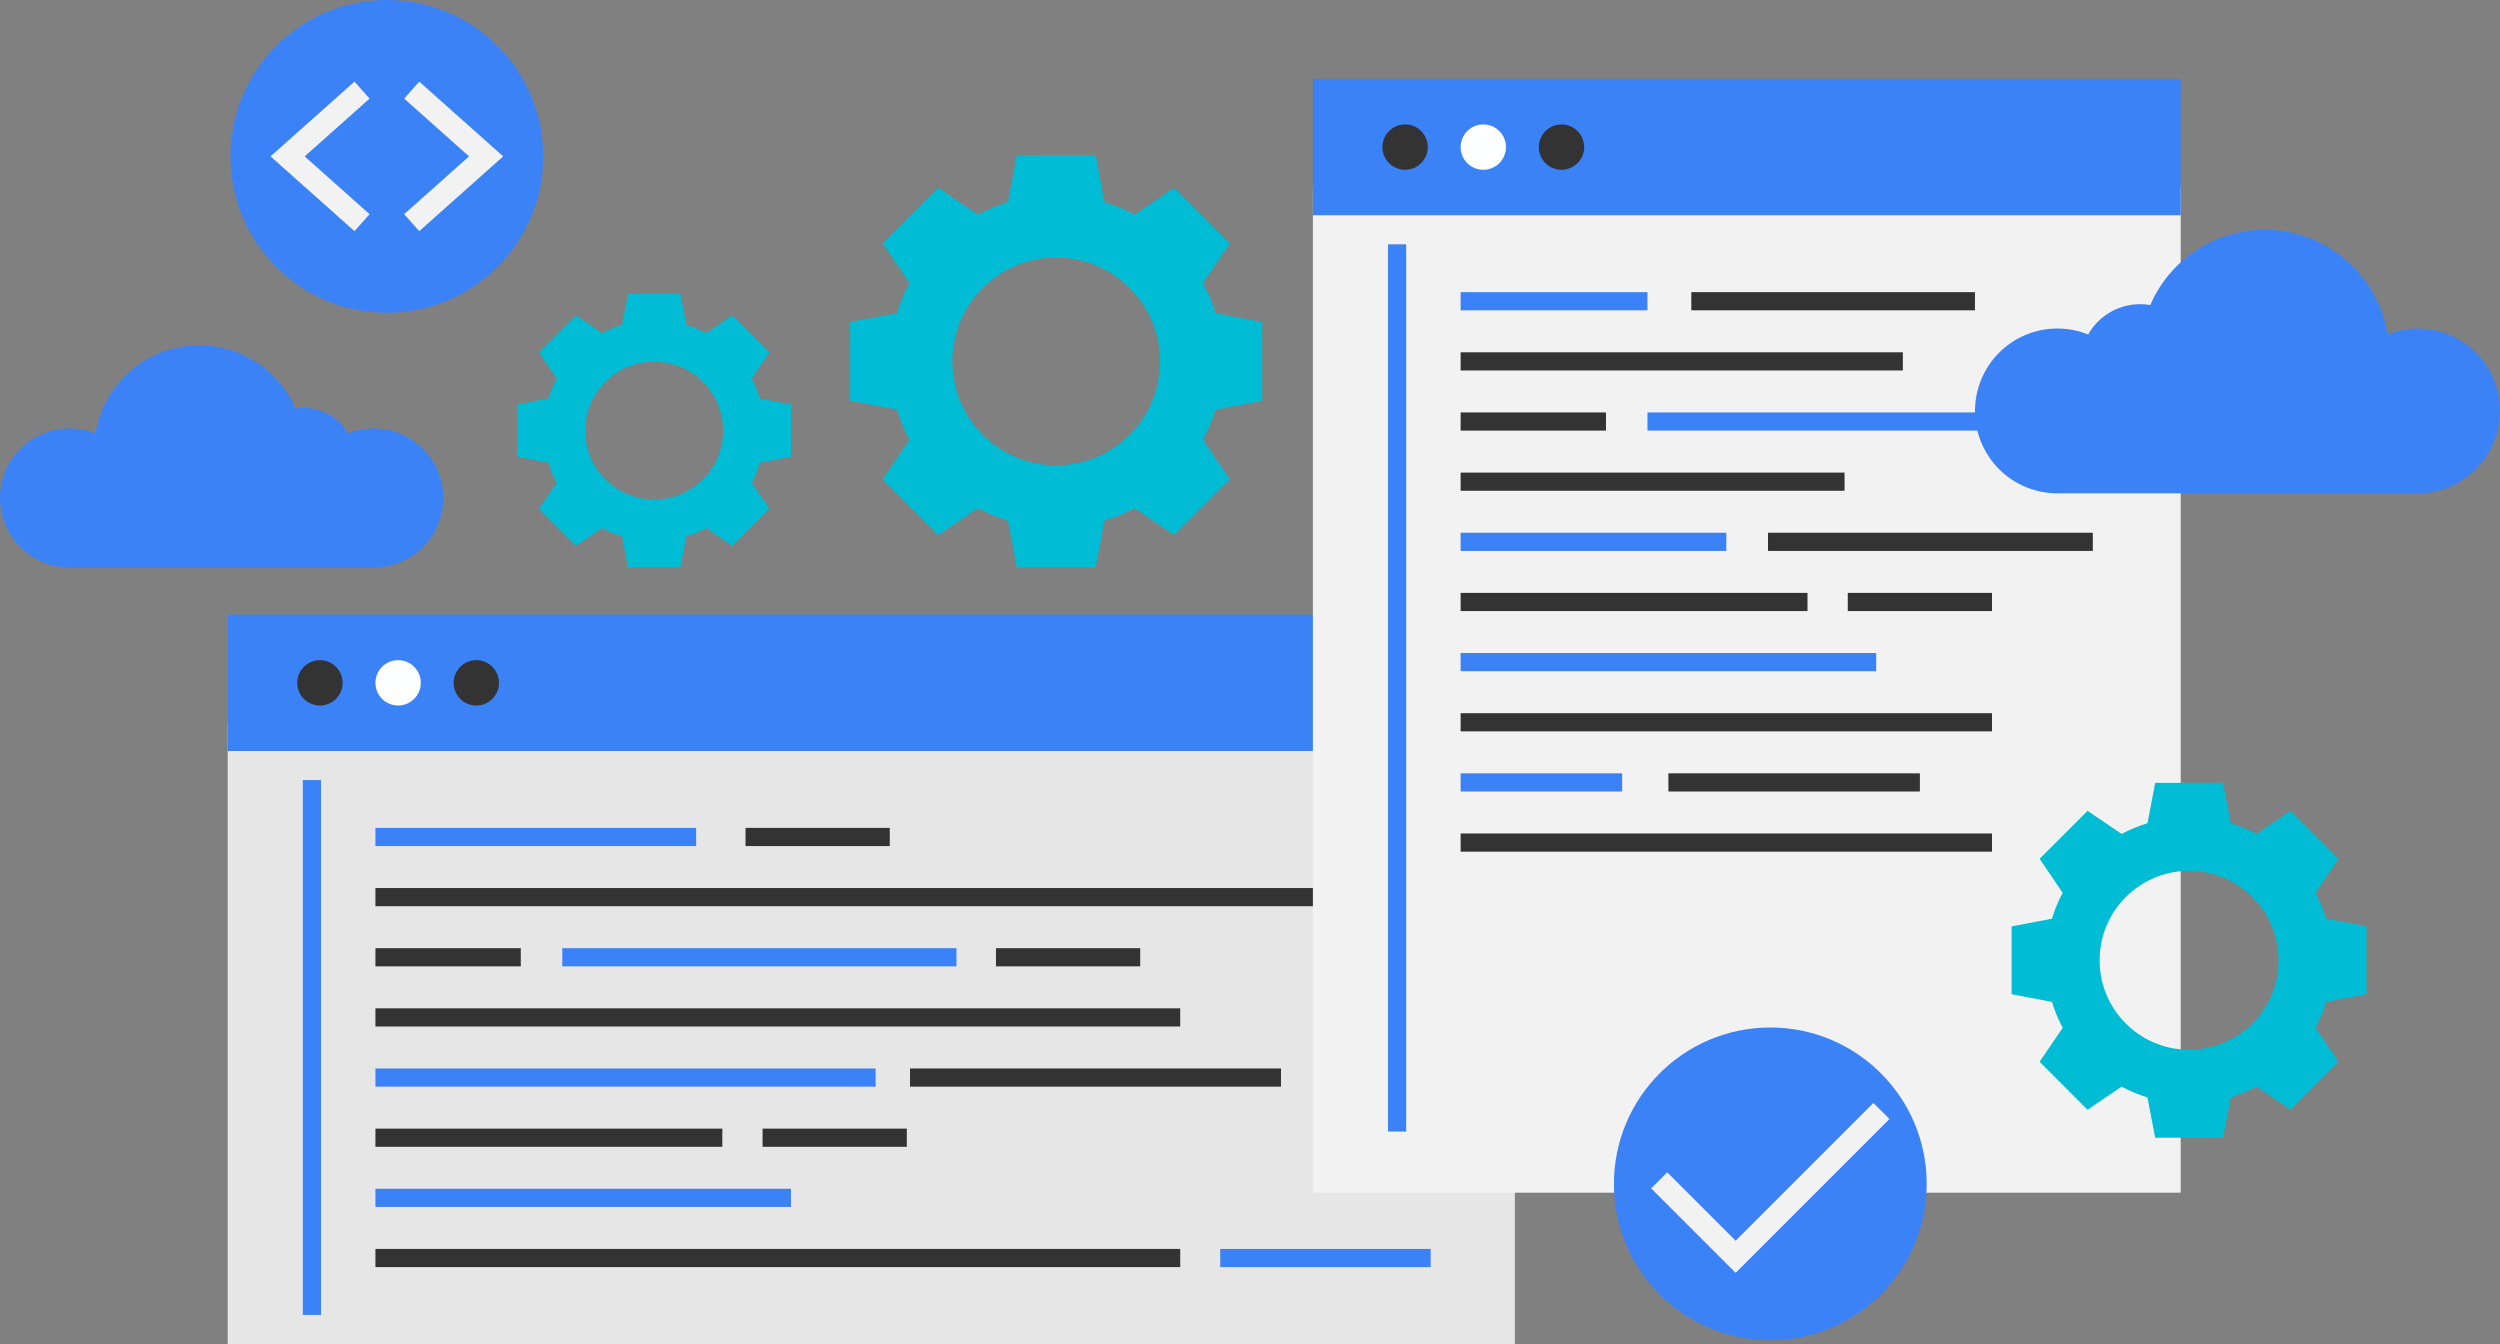 <svg xmlns="http://www.w3.org/2000/svg" id="Layer_1" version="1.1" viewBox="0 0 2750.35 1478.56"><rect x="0" y="0" width="2750.35" height="1478.56" fill="#808080" stroke="none"/><defs><style> .st0 { fill: #e6e6e6; } .st1 { fill: #3b82f6; } .st2 { fill: #f2f2f2; } .st3 { fill: #00bcd4; } .st4 { fill: #333; } .st5 { fill: #feffff; } </style></defs><rect class="st0" x="250.5" y="794.79" width="1416.07" height="683.77"></rect><rect class="st1" x="250.5" y="676.23" width="1416.07" height="149.99"></rect><circle class="st4" cx="351.96" cy="751.22" r="24.95"></circle><circle class="st5" cx="437.98" cy="751.22" r="24.95"></circle><circle class="st4" cx="524.01" cy="751.22" r="24.95"></circle><rect class="st1" x="413.03" y="910.79" width="352.82" height="20"></rect><rect class="st4" x="413.03" y="976.96" width="1160.9" height="20"></rect><rect class="st4" x="413.03" y="1043.13" width="159.9" height="20"></rect><rect class="st4" x="413.03" y="1109.3" width="885.38" height="20"></rect><rect class="st1" x="413.03" y="1175.47" width="550.29" height="20"></rect><rect class="st4" x="413.03" y="1241.65" width="381.62" height="20"></rect><rect class="st1" x="413.03" y="1307.82" width="457.16" height="20"></rect><rect class="st4" x="413.03" y="1373.99" width="885.38" height="20"></rect><rect class="st4" x="820.19" y="910.79" width="158.68" height="20"></rect><rect class="st1" x="618.58" y="1043.13" width="433.66" height="20"></rect><rect class="st4" x="1095.71" y="1043.13" width="158.68" height="20"></rect><rect class="st4" x="838.94" y="1241.65" width="158.68" height="20"></rect><rect class="st1" x="1342.43" y="1373.99" width="231.5" height="20"></rect><rect class="st4" x="1001.15" y="1175.47" width="408.11" height="20"></rect><rect class="st1" x="333.14" y="858.2" width="20" height="588.38"></rect><rect class="st2" x="1444.36" y="205.4" width="954.72" height="1106.72"></rect><rect class="st1" x="1444.36" y="86.84" width="954.72" height="149.99"></rect><circle class="st4" cx="1545.82" cy="161.84" r="24.95"></circle><circle class="st5" cx="1631.85" cy="161.84" r="24.95"></circle><circle class="st4" cx="1717.87" cy="161.84" r="24.95"></circle><rect class="st1" x="1606.89" y="321.4" width="205.55" height="20"></rect><rect class="st4" x="1606.89" y="387.57" width="486.5" height="20"></rect><rect class="st4" x="1606.89" y="453.74" width="159.9" height="20"></rect><rect class="st4" x="1606.89" y="519.92" width="422.38" height="20"></rect><rect class="st1" x="1606.89" y="586.09" width="292.3" height="20"></rect><rect class="st4" x="1606.89" y="652.26" width="381.62" height="20"></rect><rect class="st1" x="1606.89" y="718.43" width="457.16" height="20"></rect><rect class="st4" x="1606.89" y="784.6" width="584.59" height="20"></rect><rect class="st1" x="1606.89" y="850.77" width="177.7" height="20"></rect><rect class="st4" x="1606.89" y="916.95" width="584.59" height="20"></rect><rect class="st4" x="1860.69" y="321.4" width="312.05" height="20"></rect><rect class="st1" x="1812.45" y="453.74" width="489.94" height="20"></rect><rect class="st4" x="2032.81" y="652.26" width="158.68" height="20"></rect><rect class="st4" x="1945.06" y="586.09" width="357.33" height="20"></rect><rect class="st1" x="1527" y="268.81" width="20" height="976.03"></rect><rect class="st4" x="1835.47" y="850.77" width="276.67" height="20"></rect><path class="st3" d="M1388.63,440.89v-86.61l-51.53-9.85c-3.47-11.45-8.06-22.53-13.72-33.08l29.48-43.41-61.23-61.28-43.4,29.48c-10.55-5.66-21.63-10.25-33.09-13.72l-9.84-51.52h-86.67l-9.84,51.52c-11.46,3.47-22.54,8.06-33.09,13.72l-43.4-29.48-61.26,61.26,29.48,43.41c-5.66,10.55-10.25,21.63-13.72,33.08l-51.53,9.85v86.63l51.53,9.84c3.47,11.46,8.06,22.54,13.72,33.09l-29.46,43.46,61.26,61.26,43.4-29.48c10.55,5.65,21.64,10.24,33.09,13.71l9.82,51.51h86.64l9.84-51.53c11.45-3.47,22.54-8.06,33.09-13.71l43.4,29.48,61.26-61.26-29.48-43.41c5.66-10.55,10.25-21.63,13.72-33.09l51.53-9.87h0ZM1161.95,511.89c-63.12,0-114.29-51.16-114.3-114.28s51.16-114.29,114.28-114.3c63.12,0,114.29,51.16,114.3,114.28h0c-.01,63.11-51.16,114.26-114.26,114.27l-.02.03Z"></path><path class="st3" d="M870.19,502.49v-57.53l-34.22-6.54c-2.3-7.62-5.35-14.99-9.11-22l19.58-28.83-40.68-40.68-28.83,19.58c-7.01-3.76-14.38-6.81-22-9.11l-6.53-34.22h-57.51l-6.53,34.22c-7.62,2.3-14.99,5.35-22,9.11l-28.83-19.58-40.68,40.68,19.58,28.83c-3.76,7.01-6.81,14.38-9.11,22l-34.22,6.54v57.53l34.22,6.53c2.3,7.62,5.35,14.99,9.11,22l-19.58,28.83,40.68,40.68,28.83-19.58c7.01,3.76,14.38,6.82,22,9.11l6.53,34.22h57.54l6.53-34.22c7.62-2.29,14.99-5.35,22-9.11l28.83,19.58,40.68-40.68-19.58-28.83c3.76-7.01,6.81-14.38,9.11-22l34.19-6.53h0ZM719.63,549.61c-41.91,0-75.89-33.98-75.89-75.89s33.98-75.89,75.89-75.89,75.89,33.98,75.89,75.89-33.98,75.89-75.89,75.89h0Z"></path><path class="st3" d="M2603.5,1093.75v-74.6l-44.38-8.47c-2.98-9.86-6.94-19.41-11.81-28.49l25.39-37.39-52.75-52.75-37.38,25.39c-9.08-4.87-18.63-8.83-28.49-11.81l-8.45-44.35h-74.6l-8.48,44.37c-9.86,2.98-19.41,6.94-28.49,11.81l-37.43-25.41-52.76,52.75,25.39,37.39c-4.87,9.08-8.83,18.63-11.81,28.49l-44.37,8.47v74.6l44.37,8.48c2.98,9.86,6.94,19.41,11.81,28.49l-25.39,37.38,52.76,52.75,37.37-25.38c9.09,4.86,18.63,8.82,28.49,11.81l8.48,44.37h74.66l8.48-44.37c9.86-2.99,19.4-6.95,28.49-11.81l37.38,25.38,52.75-52.75-25.39-37.38c4.87-9.08,8.83-18.63,11.81-28.49l44.35-8.48h0ZM2408.3,1154.87c-54.36,0-98.42-44.05-98.43-98.41,0-54.36,44.05-98.42,98.41-98.43,54.36,0,98.42,44.05,98.43,98.41h0c0,54.36-44.05,98.42-98.4,98.43h-.01Z"></path><circle class="st1" cx="1947.59" cy="1302.45" r="172.05"></circle><polygon class="st2" points="1909.43 1400.34 1816.49 1307.41 1834.17 1289.73 1909.43 1364.98 2061.01 1213.4 2078.69 1231.07 1909.43 1400.34"></polygon><circle class="st1" cx="425.6" cy="172.05" r="172.05"></circle><polygon class="st2" points="461.24 254.3 444.61 235.64 515.99 172.05 444.61 108.46 461.24 89.79 553.58 172.05 461.24 254.3"></polygon><polygon class="st2" points="389.96 254.3 297.62 172.05 389.96 89.79 406.59 108.46 335.21 172.05 406.59 235.64 389.96 254.3"></polygon><path class="st1" d="M2660.63,361.42c-11.65,0-23.2,2.24-34,6.61-12.04-74.7-82.36-125.49-157.06-113.45-46.24,7.46-85.48,38.02-104.01,81.04-27.32-4.75-54.67,8.2-68.3,32.35-46.46-18.67-99.26,3.85-117.93,50.31-18.67,46.46,3.85,99.26,50.31,117.93,10.74,4.32,22.2,6.54,33.78,6.54h397.21c50.07-.53,90.24-41.55,89.71-91.62-.52-49.33-40.38-89.19-89.71-89.71h0Z"></path><path class="st1" d="M76.44,471.37c9.82,0,19.55,1.89,28.65,5.57,10.2-62.98,69.53-105.77,132.52-95.57,38.93,6.31,71.96,32.04,87.59,68.25,23.03-4.01,46.1,6.91,57.58,27.28,39.18-15.72,83.69,3.29,99.41,42.47s-3.29,83.69-42.47,99.41c-9.03,3.63-18.68,5.49-28.41,5.5H76.44c-42.22,0-76.44-34.22-76.44-76.44s34.22-76.44,76.44-76.44v-.03h0Z"></path></svg>